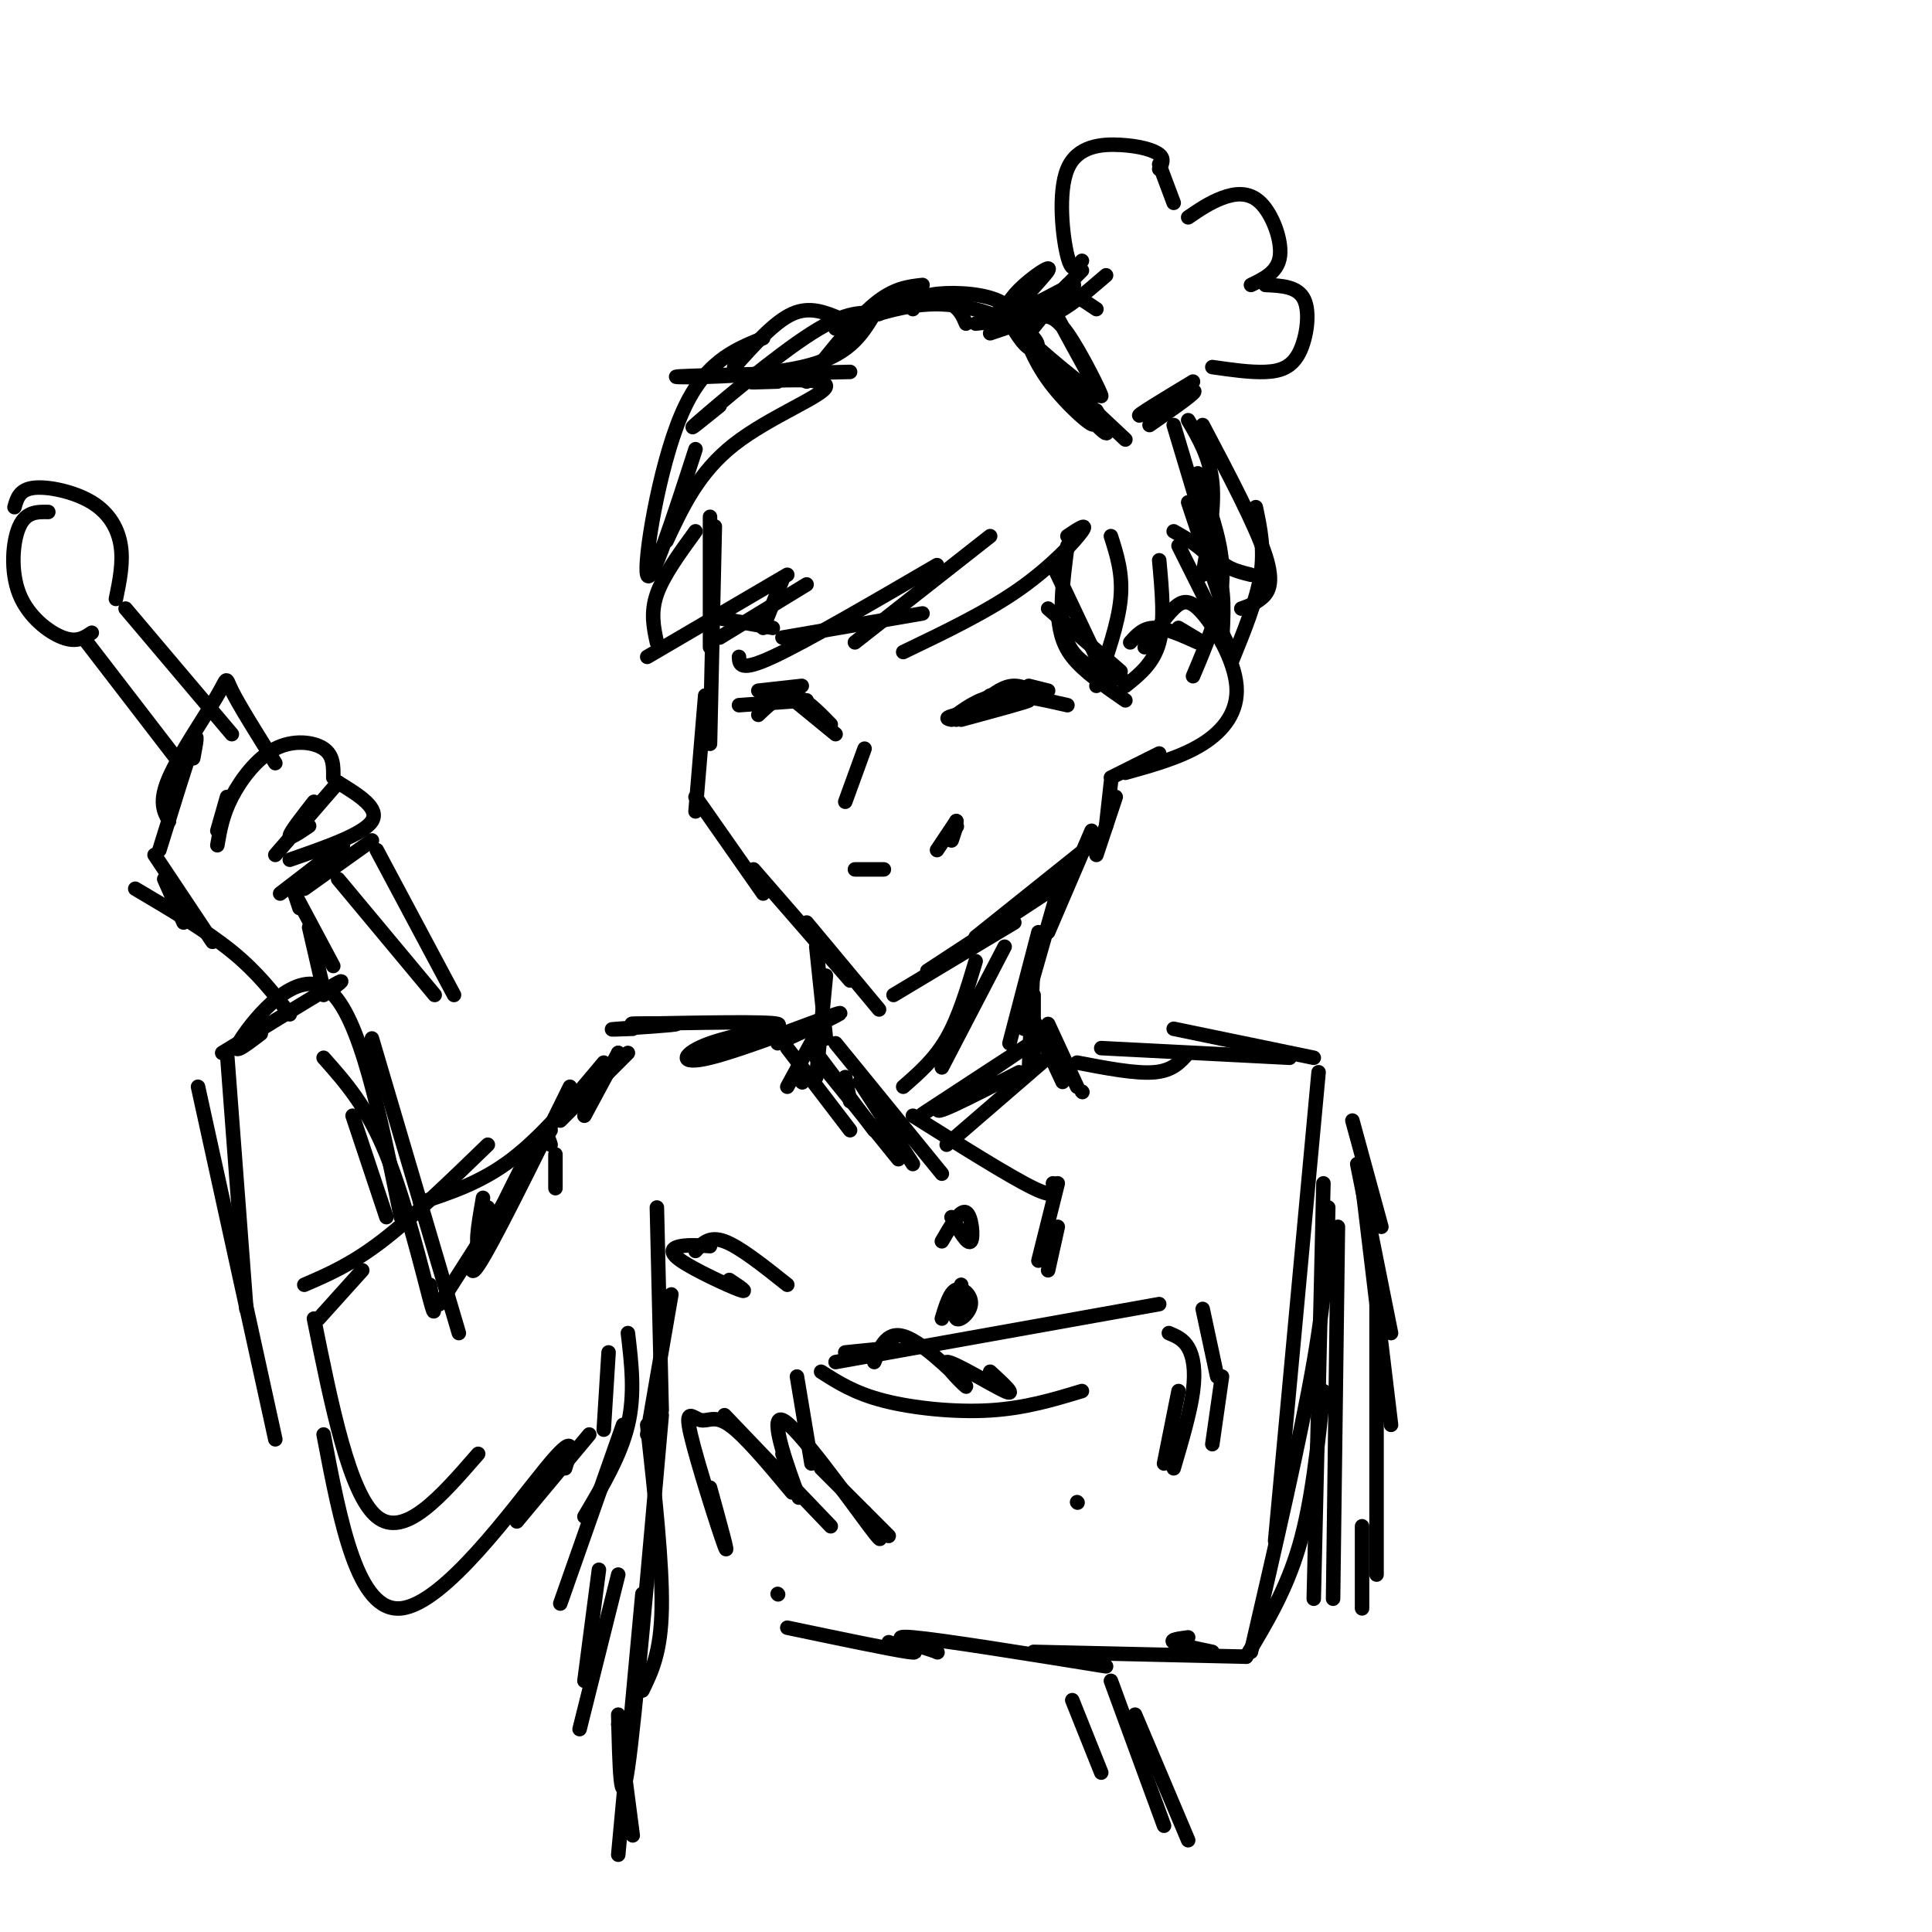 <svg viewBox='0 0 400 400' version='1.1' xmlns='http://www.w3.org/2000/svg' xmlns:xlink='http://www.w3.org/1999/xlink'><g fill='none' stroke='rgb(0,0,0)' stroke-width='3' stroke-linecap='round' stroke-linejoin='round'><path d='M147,107c0.000,0.000 0.000,27.000 0,27'/><path d='M148,109c0.000,0.000 -1.000,45.000 -1,45'/><path d='M146,144c0.000,0.000 -2.000,24.000 -2,24'/><path d='M144,165c0.000,0.000 14.000,20.000 14,20'/><path d='M156,180c0.000,0.000 20.000,23.000 20,23'/><path d='M167,191c0.000,0.000 15.000,18.000 15,18'/><path d='M185,206c0.000,0.000 25.000,-15.000 25,-15'/><path d='M192,201c0.000,0.000 29.000,-19.000 29,-19'/><path d='M202,194c0.000,0.000 25.000,-20.000 25,-20'/><path d='M230,162c0.000,0.000 -1.000,9.000 -1,9'/><path d='M231,165c0.000,0.000 -4.000,12.000 -4,12'/><path d='M237,134c2.099,-3.126 4.198,-6.252 6,-8c1.802,-1.748 3.308,-2.118 6,1c2.692,3.118 6.571,9.724 7,15c0.429,5.276 -2.592,9.222 -7,12c-4.408,2.778 -10.204,4.389 -16,6'/><path d='M240,156c0.000,0.000 -10.000,5.000 -10,5'/><path d='M234,133c1.333,-1.500 2.667,-3.000 5,-3c2.333,0.000 5.667,1.500 9,3'/><path d='M244,130c0.000,0.000 5.000,3.000 5,3'/><path d='M226,172c0.000,0.000 -9.000,21.000 -9,21'/><path d='M220,181c0.000,0.000 -8.000,28.000 -8,28'/><path d='M215,193c0.000,0.000 -6.000,23.000 -6,23'/><path d='M214,199c0.000,0.000 -2.000,14.000 -2,14'/><path d='M214,198c0.000,0.000 -1.000,24.000 -1,24'/><path d='M214,206c0.000,0.000 0.000,13.000 0,13'/><path d='M169,196c0.000,0.000 2.000,19.000 2,19'/><path d='M171,202c0.000,0.000 -2.000,21.000 -2,21'/><path d='M169,214c0.000,0.000 -6.000,11.000 -6,11'/><path d='M213,209c0.000,0.000 7.000,15.000 7,15'/><path d='M217,212c0.000,0.000 6.000,13.000 6,13'/><path d='M208,196c0.000,0.000 -13.000,25.000 -13,25'/><path d='M202,199c-1.750,5.833 -3.500,11.667 -6,16c-2.500,4.333 -5.750,7.167 -9,10'/><path d='M166,224c0.000,0.000 0.100,0.100 0.1,0.1'/><path d='M163,217c0.000,0.000 13.000,17.000 13,17'/><path d='M169,218c0.000,0.000 12.000,16.000 12,16'/><path d='M169,219c0.000,0.000 17.000,21.000 17,21'/><path d='M173,216c0.000,0.000 22.000,27.000 22,27'/><path d='M178,224c0.000,0.000 11.000,17.000 11,17'/><path d='M175,223c0.000,0.000 1.000,5.000 1,5'/><path d='M196,237c0.000,0.000 22.000,-19.000 22,-19'/><path d='M211,222c-9.792,5.042 -19.583,10.083 -16,7c3.583,-3.083 20.542,-14.292 20,-14c-0.542,0.292 -18.583,12.083 -23,15c-4.417,2.917 4.792,-3.042 14,-9'/><path d='M161,216c7.856,-3.614 15.713,-7.228 12,-6c-3.713,1.228 -18.995,7.298 -26,9c-7.005,1.702 -5.732,-0.965 0,-3c5.732,-2.035 15.923,-3.439 14,-4c-1.923,-0.561 -15.962,-0.281 -30,0'/><path d='M131,212c-1.857,-0.060 8.500,-0.208 9,0c0.500,0.208 -8.857,0.774 -12,1c-3.143,0.226 -0.071,0.113 3,0'/><path d='M128,218c0.000,0.000 0.100,0.100 0.1,0.1'/><path d='M128,218c0.000,0.000 -7.000,13.000 -7,13'/><path d='M130,218c0.000,0.000 -14.000,14.000 -14,14'/><path d='M125,220c-6.333,7.583 -12.667,15.167 -19,20c-6.333,4.833 -12.667,6.917 -19,9'/><path d='M101,237c-7.833,7.583 -15.667,15.167 -22,20c-6.333,4.833 -11.167,6.917 -16,9'/><path d='M75,263c0.000,0.000 -9.000,10.000 -9,10'/><path d='M47,218c0.000,0.000 4.000,53.000 4,53'/><path d='M41,225c0.000,0.000 16.000,73.000 16,73'/><path d='M67,219c4.489,5.044 8.978,10.089 13,20c4.022,9.911 7.578,24.689 9,30c1.422,5.311 0.711,1.156 0,-3'/><path d='M77,215c0.000,0.000 18.000,61.000 18,61'/><path d='M46,218c9.750,-6.000 19.500,-12.000 23,-14c3.500,-2.000 0.750,0.000 -2,2'/><path d='M54,214c-3.356,2.578 -6.711,5.156 -4,1c2.711,-4.156 11.489,-15.044 18,-10c6.511,5.044 10.756,26.022 15,47'/><path d='M73,231c0.000,0.000 7.000,21.000 7,21'/><path d='M32,177c0.000,0.000 12.000,18.000 12,18'/><path d='M28,184c7.333,4.333 14.667,8.667 20,13c5.333,4.333 8.667,8.667 12,13'/><path d='M33,176c2.917,-9.417 5.833,-18.833 7,-22c1.167,-3.167 0.583,-0.083 0,3'/><path d='M35,170c-1.095,-2.000 -2.190,-4.000 0,-9c2.190,-5.000 7.667,-13.000 10,-17c2.333,-4.000 1.524,-4.000 3,-1c1.476,3.000 5.238,9.000 9,15'/><path d='M47,165c0.000,0.000 -2.000,7.000 -2,7'/><path d='M45,175c0.536,-3.131 1.071,-6.262 3,-10c1.929,-3.738 5.250,-8.083 9,-10c3.750,-1.917 7.929,-1.405 10,0c2.071,1.405 2.036,3.702 2,6'/><path d='M64,171c-2.083,1.417 -4.167,2.833 -4,2c0.167,-0.833 2.583,-3.917 5,-7'/><path d='M57,177c0.000,0.000 13.000,-15.000 13,-15'/><path d='M70,162c4.333,2.667 8.667,5.333 7,8c-1.667,2.667 -9.333,5.333 -17,8'/><path d='M58,185c0.000,0.000 13.000,-10.000 13,-10'/><path d='M77,174c0.000,0.000 -14.000,10.000 -14,10'/><path d='M61,185c0.000,0.000 1.000,3.000 1,3'/><path d='M61,185c0.000,0.000 8.000,15.000 8,15'/><path d='M64,192c0.000,0.000 3.000,13.000 3,13'/><path d='M34,182c0.000,0.000 4.000,9.000 4,9'/><path d='M10,106c-2.304,-0.042 -4.607,-0.083 -6,3c-1.393,3.083 -1.875,9.292 0,14c1.875,4.708 6.107,7.917 9,9c2.893,1.083 4.446,0.042 6,-1'/><path d='M3,105c0.518,-1.827 1.036,-3.655 4,-4c2.964,-0.345 8.375,0.792 12,3c3.625,2.208 5.464,5.488 6,9c0.536,3.512 -0.232,7.256 -1,11'/><path d='M18,133c0.000,0.000 20.000,26.000 20,26'/><path d='M26,126c0.000,0.000 22.000,26.000 22,26'/><path d='M70,182c0.000,0.000 20.000,24.000 20,24'/><path d='M78,176c0.000,0.000 16.000,30.000 16,30'/><path d='M224,226c0.000,0.000 0.100,0.100 0.1,0.1'/><path d='M223,220c6.083,1.167 12.167,2.333 16,2c3.833,-0.333 5.417,-2.167 7,-4'/><path d='M228,217c0.000,0.000 39.000,2.000 39,2'/><path d='M243,213c0.000,0.000 29.000,6.000 29,6'/><path d='M280,232c0.000,0.000 6.000,22.000 6,22'/><path d='M281,241c0.000,0.000 7.000,35.000 7,35'/><path d='M282,245c0.000,0.000 6.000,50.000 6,50'/><path d='M285,270c0.000,0.000 0.000,56.000 0,56'/><path d='M282,316c0.000,0.000 0.000,17.000 0,17'/><path d='M194,342c0.000,0.000 0.100,0.100 0.1,0.1'/><path d='M194,342c-5.417,-1.750 -10.833,-3.500 -5,-3c5.833,0.500 22.917,3.250 40,6'/><path d='M214,342c0.000,0.000 44.000,1.000 44,1'/><path d='M273,222c0.000,0.000 -9.000,97.000 -9,97'/><path d='M275,250c-0.167,8.333 -0.333,16.667 -3,32c-2.667,15.333 -7.833,37.667 -13,60'/><path d='M274,288c-1.167,11.417 -2.333,22.833 -5,32c-2.667,9.167 -6.833,16.083 -11,23'/><path d='M163,337c10.750,2.250 21.500,4.500 25,5c3.500,0.500 -0.250,-0.750 -4,-2'/><path d='M161,330c0.000,0.000 0.100,0.100 0.1,0.1'/><path d='M147,308c2.094,7.600 4.188,15.199 3,12c-1.188,-3.199 -5.659,-17.198 -7,-23c-1.341,-5.802 0.447,-3.408 2,-3c1.553,0.408 2.872,-1.169 6,1c3.128,2.169 8.064,8.085 13,14'/><path d='M150,293c0.000,0.000 22.000,23.000 22,23'/><path d='M162,301c2.149,5.750 4.298,11.500 3,8c-1.298,-3.500 -6.042,-16.250 -3,-15c3.042,1.250 13.869,16.500 18,22c4.131,5.500 1.565,1.250 -1,-3'/><path d='M170,304c0.000,0.000 14.000,14.000 14,14'/><path d='M165,285c0.000,0.000 3.000,18.000 3,18'/><path d='M170,284c3.467,2.222 6.933,4.444 13,6c6.067,1.556 14.733,2.444 22,2c7.267,-0.444 13.133,-2.222 19,-4'/><path d='M173,282c0.000,0.000 67.000,-12.000 67,-12'/><path d='M249,271c0.000,0.000 3.000,14.000 3,14'/><path d='M253,285c0.000,0.000 -2.000,14.000 -2,14'/><path d='M223,311c0.000,0.000 0.100,0.100 0.1,0.1'/><path d='M181,282c1.378,-3.451 2.756,-6.903 7,-5c4.244,1.903 11.354,9.159 12,10c0.646,0.841 -5.172,-4.735 -4,-5c1.172,-0.265 9.335,4.781 12,6c2.665,1.219 -0.167,-1.391 -3,-4'/><path d='M185,279c0.000,0.000 -10.000,1.000 -10,1'/><path d='M147,258c-2.167,-0.149 -4.333,-0.298 -6,0c-1.667,0.298 -2.833,1.042 0,3c2.833,1.958 9.667,5.131 12,6c2.333,0.869 0.167,-0.565 -2,-2'/><path d='M144,259c1.417,-1.583 2.833,-3.167 6,-2c3.167,1.167 8.083,5.083 13,9'/><path d='M242,276c1.489,0.622 2.978,1.244 4,3c1.022,1.756 1.578,4.644 1,9c-0.578,4.356 -2.289,10.178 -4,16'/><path d='M244,288c0.000,0.000 -3.000,15.000 -3,15'/><path d='M136,250c0.000,0.000 1.000,42.000 1,42'/><path d='M139,268c0.000,0.000 -5.000,29.000 -5,29'/><path d='M189,231c10.083,6.333 20.167,12.667 25,15c4.833,2.333 4.417,0.667 4,-1'/><path d='M219,245c0.000,0.000 -4.000,16.000 -4,16'/><path d='M219,254c0.000,0.000 -2.000,9.000 -2,9'/><path d='M197,252c1.689,2.911 3.378,5.822 4,5c0.622,-0.822 0.178,-5.378 -1,-6c-1.178,-0.622 -3.089,2.689 -5,6'/><path d='M199,266c-0.833,3.173 -1.667,6.345 -1,7c0.667,0.655 2.833,-1.208 3,-3c0.167,-1.792 -1.667,-3.512 -3,-3c-1.333,0.512 -2.167,3.256 -3,6'/><path d='M126,280c0.000,0.000 -1.000,16.000 -1,16'/><path d='M130,276c0.750,6.333 1.500,12.667 0,19c-1.500,6.333 -5.250,12.667 -9,19'/><path d='M129,295c0.000,0.000 -13.000,37.000 -13,37'/><path d='M124,325c0.000,0.000 -3.000,23.000 -3,23'/><path d='M128,326c0.000,0.000 -8.000,32.000 -8,32'/><path d='M134,295c1.583,14.417 3.167,28.833 3,38c-0.167,9.167 -2.083,13.083 -4,17'/><path d='M137,293c-2.750,31.333 -5.500,62.667 -7,73c-1.500,10.333 -1.750,-0.333 -2,-11'/><path d='M133,330c0.000,0.000 -5.000,54.000 -5,54'/><path d='M128,357c0.000,0.000 3.000,23.000 3,23'/><path d='M67,297c3.511,18.422 7.022,36.844 16,36c8.978,-0.844 23.422,-20.956 30,-29c6.578,-8.044 5.289,-4.022 4,0'/><path d='M107,315c0.000,0.000 15.000,-18.000 15,-18'/><path d='M222,352c0.000,0.000 6.000,15.000 6,15'/><path d='M230,348c0.000,0.000 11.000,30.000 11,30'/><path d='M235,355c0.000,0.000 11.000,26.000 11,26'/><path d='M277,254c0.000,0.000 -1.000,77.000 -1,77'/><path d='M274,245c0.000,0.000 -2.000,86.000 -2,86'/><path d='M246,339c-1.917,0.250 -3.833,0.500 -3,1c0.833,0.500 4.417,1.250 8,2'/><path d='M221,111c2.178,-1.467 4.356,-2.933 3,-1c-1.356,1.933 -6.244,7.267 -13,12c-6.756,4.733 -15.378,8.867 -24,13'/><path d='M205,111c0.000,0.000 -28.000,22.000 -28,22'/><path d='M194,117c-13.583,7.917 -27.167,15.833 -34,19c-6.833,3.167 -6.917,1.583 -7,0'/><path d='M163,119c0.000,0.000 -29.000,17.000 -29,17'/><path d='M144,110c-3.333,4.583 -6.667,9.167 -8,13c-1.333,3.833 -0.667,6.917 0,10'/><path d='M202,67c0.000,0.000 9.000,-1.000 9,-1'/><path d='M218,64c4.863,8.970 9.726,17.940 10,18c0.274,0.060 -4.042,-8.792 -7,-13c-2.958,-4.208 -4.560,-3.774 -7,-3c-2.440,0.774 -5.720,1.887 -9,3'/><path d='M115,246c0.000,0.000 0.000,-7.000 0,-7'/><path d='M114,237c-0.578,-1.889 -1.156,-3.778 -4,1c-2.844,4.778 -7.956,16.222 -10,19c-2.044,2.778 -1.022,-3.111 0,-9'/><path d='M118,225c-8.083,16.417 -16.167,32.833 -19,37c-2.833,4.167 -0.417,-3.917 2,-12'/><path d='M114,234c0.000,0.000 -23.000,36.000 -23,36'/><path d='M65,273c3.667,18.167 7.333,36.333 13,41c5.667,4.667 13.333,-4.167 21,-13'/><path d='M207,63c2.131,3.935 4.262,7.869 6,9c1.738,1.131 3.083,-0.542 0,-3c-3.083,-2.458 -10.595,-5.702 -18,-6c-7.405,-0.298 -14.702,2.351 -22,5'/><path d='M181,65c-2.644,4.400 -5.289,8.800 -15,11c-9.711,2.200 -26.489,2.200 -26,2c0.489,-0.200 18.244,-0.600 36,-1'/><path d='M161,79c-3.756,0.125 -7.512,0.250 -4,0c3.512,-0.250 14.292,-0.875 14,1c-0.292,1.875 -11.655,6.250 -19,12c-7.345,5.750 -10.673,12.875 -14,20'/><path d='M144,93c-4.622,14.289 -9.244,28.578 -10,26c-0.756,-2.578 2.356,-22.022 7,-33c4.644,-10.978 10.822,-13.489 17,-16'/><path d='M152,76c4.167,-4.667 8.333,-9.333 12,-11c3.667,-1.667 6.833,-0.333 10,1'/><path d='M221,59c0.000,0.000 -8.000,10.000 -8,10'/><path d='M211,66c1.585,4.576 3.171,9.152 7,14c3.829,4.848 9.903,9.970 8,7c-1.903,-2.970 -11.781,-14.030 -12,-14c-0.219,0.030 9.223,11.152 13,15c3.777,3.848 1.888,0.424 0,-3'/><path d='M221,60c0.000,0.000 6.000,4.000 6,4'/><path d='M220,60c0.000,0.000 4.000,-4.000 4,-4'/><path d='M224,54c-0.998,1.453 -1.997,2.906 -3,-1c-1.003,-3.906 -2.011,-13.171 0,-18c2.011,-4.829 7.041,-5.223 11,-5c3.959,0.223 6.845,1.064 8,2c1.155,0.936 0.577,1.968 0,3'/><path d='M240,34c0.000,0.000 3.000,8.000 3,8'/><path d='M246,45c2.208,-1.512 4.417,-3.024 7,-4c2.583,-0.976 5.542,-1.417 8,1c2.458,2.417 4.417,7.690 4,11c-0.417,3.310 -3.208,4.655 -6,6'/><path d='M262,59c3.351,0.149 6.702,0.298 8,3c1.298,2.702 0.542,7.958 -1,11c-1.542,3.042 -3.869,3.869 -7,4c-3.131,0.131 -7.065,-0.435 -11,-1'/><path d='M247,79c-6.067,3.667 -12.133,7.333 -11,7c1.133,-0.333 9.467,-4.667 11,-5c1.533,-0.333 -3.733,3.333 -9,7'/><path d='M229,57c-4.095,3.530 -8.190,7.060 -11,8c-2.810,0.940 -4.333,-0.708 -6,-1c-1.667,-0.292 -3.476,0.774 -1,4c2.476,3.226 9.238,8.613 16,14'/><path d='M217,76c0.000,0.000 16.000,15.000 16,15'/><path d='M214,66c4.850,-3.788 9.700,-7.576 8,-7c-1.700,0.576 -9.950,5.516 -11,5c-1.050,-0.516 5.100,-6.489 6,-8c0.900,-1.511 -3.450,1.439 -6,4c-2.550,2.561 -3.300,4.732 -3,6c0.300,1.268 1.650,1.634 3,2'/><path d='M243,88c0.000,0.000 6.000,20.000 6,20'/><path d='M246,87c2.250,3.833 4.500,7.667 5,13c0.500,5.333 -0.750,12.167 -2,19'/><path d='M248,98c0.583,6.250 1.167,12.500 3,16c1.833,3.500 4.917,4.250 8,5'/><path d='M246,104c0.000,0.000 7.000,21.000 7,21'/><path d='M249,88c5.511,10.444 11.022,20.889 13,27c1.978,6.111 0.422,7.889 -1,9c-1.422,1.111 -2.711,1.556 -4,2'/><path d='M260,105c0.917,4.333 1.833,8.667 1,14c-0.833,5.333 -3.417,11.667 -6,18'/><path d='M244,113c0.000,0.000 10.000,20.000 10,20'/><path d='M230,111c1.250,3.917 2.500,7.833 2,13c-0.500,5.167 -2.750,11.583 -5,18'/><path d='M221,113c-1.000,7.667 -2.000,15.333 0,20c2.000,4.667 7.000,6.333 12,8'/><path d='M240,116c0.583,6.333 1.167,12.667 0,17c-1.167,4.333 -4.083,6.667 -7,9'/><path d='M149,128c0.000,0.000 11.000,2.000 11,2'/><path d='M162,120c0.000,0.000 -4.000,10.000 -4,10'/><path d='M157,148c2.250,-2.167 4.500,-4.333 7,-4c2.500,0.333 5.250,3.167 8,6'/><path d='M162,143c0.000,0.000 11.000,9.000 11,9'/><path d='M153,146c0.000,0.000 14.000,-1.000 14,-1'/><path d='M157,143c0.000,0.000 9.000,-1.000 9,-1'/><path d='M199,149c7.083,-1.917 14.167,-3.833 14,-4c-0.167,-0.167 -7.583,1.417 -15,3'/><path d='M198,148c-2.667,0.667 -1.833,0.833 -1,1'/><path d='M198,148c2.583,-1.833 5.167,-3.667 9,-4c3.833,-0.333 8.917,0.833 14,2'/><path d='M205,144c0.000,0.000 -7.000,5.000 -7,5'/><path d='M179,155c0.000,0.000 -4.000,11.000 -4,11'/><path d='M177,180c0.000,0.000 6.000,0.000 6,0'/><path d='M198,171c0.000,0.000 0.100,0.100 0.1,0.1'/><path d='M198,171c-0.500,1.583 -1.000,3.167 -1,3c0.000,-0.167 0.500,-2.083 1,-4'/><path d='M198,170c0.000,0.000 -4.000,6.000 -4,6'/><path d='M218,117c0.000,0.000 9.000,19.000 9,19'/><path d='M204,145c1.917,-1.500 3.833,-3.000 6,-3c2.167,0.000 4.583,1.500 7,3'/><path d='M213,142c0.000,0.000 4.000,1.000 4,1'/><path d='M217,126c0.000,0.000 15.000,13.000 15,13'/><path d='M219,127c0.333,3.000 0.667,6.000 3,9c2.333,3.000 6.667,6.000 11,9'/><path d='M243,110c3.667,2.083 7.333,4.167 9,8c1.667,3.833 1.333,9.417 1,15'/><path d='M250,104c1.750,5.500 3.500,11.000 3,17c-0.500,6.000 -3.250,12.500 -6,19'/><path d='M191,127c0.000,0.000 -29.000,5.000 -29,5'/><path d='M167,121c0.000,0.000 -18.000,11.000 -18,11'/><path d='M149,84c-3.933,3.178 -7.867,6.356 -4,3c3.867,-3.356 15.533,-13.244 23,-18c7.467,-4.756 10.733,-4.378 14,-4'/><path d='M173,68c5.400,-2.556 10.800,-5.111 15,-6c4.200,-0.889 7.200,-0.111 9,1c1.800,1.111 2.400,2.556 3,4'/><path d='M189,64c0.400,-1.222 0.800,-2.444 4,-3c3.200,-0.556 9.200,-0.444 13,1c3.800,1.444 5.400,4.222 7,7'/><path d='M191,59c-3.000,0.333 -6.000,0.667 -10,4c-4.000,3.333 -9.000,9.667 -14,16'/></g>
</svg>
